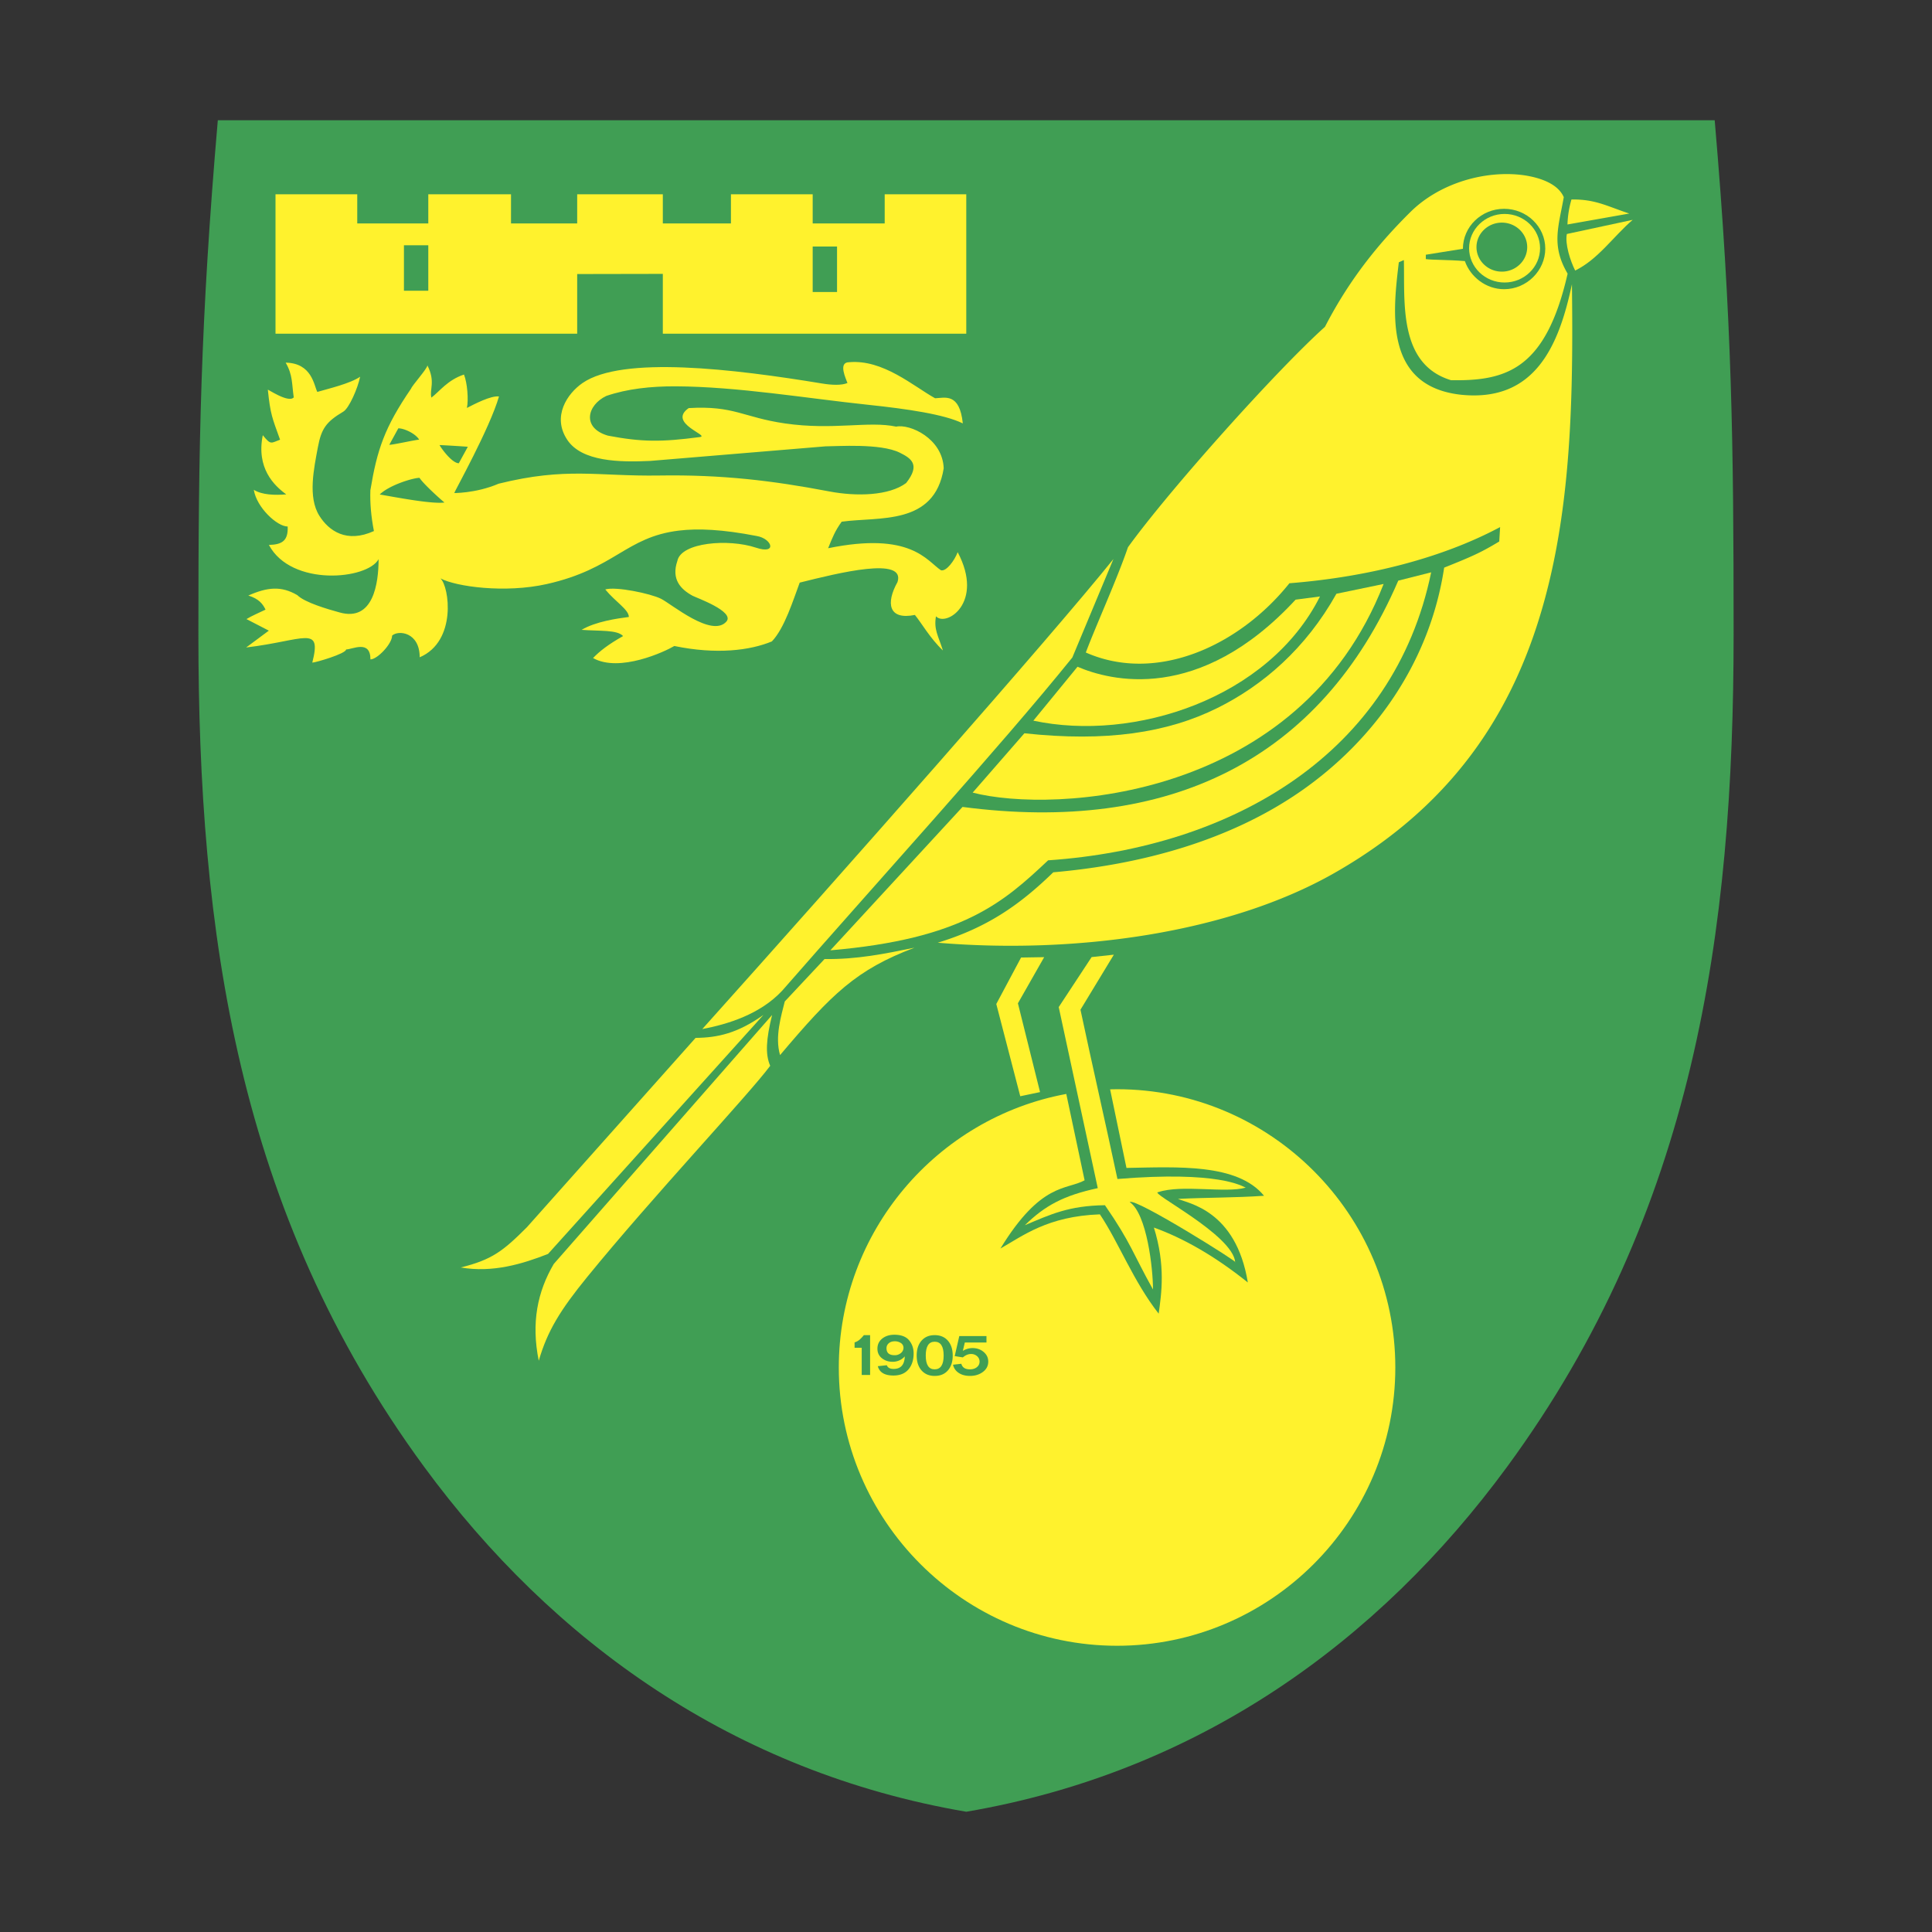 <svg xmlns="http://www.w3.org/2000/svg" width="2500" height="2500" viewBox="0 0 192.756 192.756"><rect x="0" y="0" width="192.756" height="192.756" fill="#333333" stroke="none"/><g fill-rule="evenodd" clip-rule="evenodd"><path fill="#fff" fill-opacity="0" d="M0 0h192.756v192.756H0V0z"/><path d="M96.405 11.998h74.671c1.727 20.088 1.887 32.198 1.887 51.248 0 29.715-3.912 57.635-22.594 83.09-12.844 17.504-30.836 30.475-53.964 34.422-23.131-3.947-41.251-16.918-54.095-34.422-18.68-25.455-22.517-53.375-22.517-83.09 0-19.05.211-31.16 1.938-51.248h74.674z" fill="#409e54"/><path d="M58.029 62.84c1.811.138 3.557-.022 4.137.622-1.479.827-2.372 1.536-2.997 2.192 2.632 1.479 7.177-.645 8.109-1.203 4.199.869 7.547.45 9.732-.457 1.264-1.315 2.125-4.125 2.777-5.866 3.935-.984 10.594-2.631 9.757-.055-1.179 2.107-.9 3.812 1.735 3.28.631.76 1.514 2.33 2.797 3.546-.475-1.503-.923-2.08-.694-3.411.995 1.085 4.852-1.323 2.166-6.396-.316.832-1.147 1.964-1.676 1.799-1.416-.943-2.994-3.879-11.249-2.194.405-1.007.69-1.743 1.351-2.646 3.725-.522 9.264.414 10.179-5.326-.105-2.978-3.368-4.451-4.741-4.16-2.764-.59-6.277.383-11.104-.32-4.172-.607-5.072-1.798-9.6-1.529-2.158 1.514 2.183 2.748 1.114 2.889-3.833.508-5.811.501-9.172-.141-2.619-.764-2.092-3.041-.158-3.962 2.075-.709 4.439-.97 6.933-.958 6.187.031 12.998 1.19 19.18 1.841 3.939.415 7.632.959 9.454 1.858-.321-3.094-1.794-2.544-2.767-2.509-2.177-1.214-5.188-3.895-8.579-3.596-1.131.005-.292 1.686-.163 2.075-.582.247-1.561.21-2.507.053-8.882-1.466-19.955-2.785-23.919-.055-1.516 1.043-3.086 3.337-1.524 5.678 1.453 2.178 5.227 2.242 8.266 2.098l17.49-1.455c1.176 0 5.487-.322 7.41.63 1.154.572 2.086 1.197.639 3.03-1.696 1.269-4.936 1.36-7.68.836-5.69-1.086-10.736-1.682-16.936-1.586-6.199.097-9.237-.868-16.038.816-2.332 1-4.641.93-4.43.93 0-.105 3.556-6.475 4.462-9.634-.813-.098-2.437.756-3.2 1.146.175-.826.039-2.506-.292-3.332-1.638.548-2.41 1.659-3.25 2.303-.214-.815.434-1.579-.4-3.217 0 .315-1.521 2-1.626 2.315-2.64 3.863-3.39 6.074-4.063 10.146-.044 1.268.069 2.607.354 4.068-2.727 1.239-4.5-.017-5.449-1.532-1.163-1.859-.533-4.728-.143-6.826.346-1.85.812-2.533 2.539-3.556.576-.34 1.449-2.344 1.676-3.481-1.008.688-3.145 1.185-4.272 1.515-.34-.681-.542-2.877-3.156-2.922.72 1.238.604 2.104.807 3.467-.53.603-2.664-.884-2.585-.758.257 2.478.435 2.79 1.219 4.979-.908.332-.906.568-1.723-.45-.664 3.272 1.111 5.019 2.341 5.906-1.113.09-2.404.067-3.237-.457.279 1.771 2.327 3.663 3.378 3.663.062 1.421-.554 1.805-1.873 1.837 2.241 4.201 9.839 3.457 10.944 1.422 0 2.417-.526 6.26-3.888 5.315-1.156-.315-3.483-.99-4.219-1.726-1.595-.936-2.974-.808-4.89.039 1.048.319 1.451.843 1.717 1.406-.688.335-1.353.606-1.903.943l2.232 1.153-2.262 1.68c5.825-.693 7.571-2.304 6.598 1.511.315 0 3.373-.894 3.373-1.314.63 0 2.429-1.003 2.429.993.685 0 2.161-1.552 2.161-2.372.611-.578 2.753-.36 2.753 2.161 3.728-1.593 2.957-7.062 2.07-7.872 1.55.825 6.439 1.503 10.615.564 6.807-1.531 7.861-4.683 13.168-5.331 1.919-.234 4.36-.124 7.77.538 1.529.254 2.097 1.887-.088 1.16-2.721-.905-7.46-.53-7.829 1.331-.626 1.837.34 2.827 1.519 3.471.349.19 4.231 1.563 3.379 2.57-1.448 1.658-5.477-1.744-6.528-2.27-1.051-.526-4.51-1.245-5.562-.93.998 1.225 2.353 2.011 2.353 2.746-1.164.15-3.323.458-4.711 1.284zM66.13 33.292v-5.967l-8.544.016v5.951H27.488V19.381h8.155v2.913h7.088v-2.913h8.253l-.001 2.913h6.603v-2.913h8.544v2.913h6.796v-2.913h8.156v2.913h7.184v-2.913h8.139v13.911H66.13z" fill="#fff22d"/><path fill="#409e54" d="M40.301 24.47h2.43v4.537h-2.43V24.47zM81.082 24.596h2.43v4.537h-2.43v-4.537z"/><path d="M70.068 102.67c14.074-15.703 34.775-39.122 41.02-46.897l-4.1 9.825c-7.186 8.913-19.903 22.876-28.956 33.25-2.203 2.355-5.424 3.338-7.964 3.822zM157.154 26.991c-.492-.984-1.029-2.66-.828-3.646l6.566-1.411c-1.941 1.67-3.437 3.932-5.738 5.057z" fill="#fff22d"/><path d="M156.402 27.301c-2.178 9.562-6.109 10.727-11.633 10.631-5.289-1.602-4.596-7.86-4.705-11.985l-.504.221c-.572 4.882-1.551 12.393 6.258 13.221 7.326.722 9.715-4.889 11.014-11.029.113 9.031.012 18.085-1.592 26.54-2.438 12.833-8.219 24.289-22.104 32.199-10.594 6.036-25.9 8.107-39.579 6.956 4.981-1.519 8.204-3.8 11.53-7.026 8.812-.771 17.596-3.158 24.701-8.094 7.33-5.092 12.869-12.868 14.297-22.303 2.84-1.134 3.691-1.521 5.494-2.607l.088-1.438c-5.604 2.996-12.938 4.965-21.023 5.604-5.002 6.255-13.26 10.024-20.311 6.91.941-2.526 3.127-7.334 4.203-10.5 4.137-5.731 14.838-17.669 19.656-21.995 2.596-5.04 5.66-8.617 8.529-11.457 2.945-2.916 7.496-4.183 11.287-3.67 1.705.249 3.439.872 4.01 2.193-.52 2.966-1.276 4.81.384 7.629zM156.387 22.396a9.927 9.927 0 0 1 .398-2.493c2.385-.034 3.512.659 5.768 1.401l-6.166 1.092z" fill="#fff22d"/><path d="M103.098 71.901l4.406-5.379c3.209 1.375 12.107 3.743 21.758-6.694l2.432-.318c-5.122 10.194-18.557 14.536-28.596 12.391z" fill="#fff22d"/><path d="M97.043 79.08l5.16-5.92c8.145.88 14.248-.035 19.271-2.53 4.514-2.243 8.793-5.908 11.861-11.391l4.709-.977c-8.413 21.571-32.921 22.909-41.001 20.818z" fill="#fff22d"/><path d="M82.845 94.814l13.187-14.306c20.546 2.696 35.718-4.612 43.474-22.577l3.281-.829c-3.719 18.052-19.746 27.464-38.217 28.733-4.468 4.209-8.557 7.851-21.725 8.979zM77.827 105.266c-.54-1.838.126-3.951.47-5.35l3.968-4.233c3.198.05 5.996-.52 8.975-1.131-5.823 2.198-8.239 4.598-13.413 10.714zM53.752 135.762c-.771-3.805-.122-6.9 1.496-9.654l21.784-24.842c-.597 2.42-.695 3.908-.19 5.068-2.183 2.938-11.684 13.002-18.245 21.057-2.701 3.314-3.984 5.398-4.845 8.371zM45.966 126.455c3.124-.766 4.248-1.654 6.609-4.02l16.824-18.885c2.208-.02 4.18-.459 6.766-2.289l-21.487 23.844c-2.563 1.004-5.528 1.901-8.712 1.35zM101.791 109.373L99.4 100.17l2.473-4.637 2.305-.037-2.621 4.604 2.209 8.859-1.975.414zM110.756 108.684c.234-.01.463-.012.693-.012 15.291 0 27.762 12.471 27.762 27.762s-12.471 27.764-27.762 27.764-27.762-12.473-27.762-27.764c0-13.562 9.81-24.906 22.696-27.291l1.828 8.617c-1.816.988-4.342.174-8.398 6.805 2.234-1.258 4.697-3.219 9.922-3.41 1.871 2.781 3.334 6.68 5.865 9.908.277-1.994.705-4.797-.475-8.59 2.941 1.062 6.082 2.84 9.371 5.479-1.184-7.24-5.992-7.889-6.965-8.338 2.988-.148 5.594-.107 8.582-.311-2.658-3.25-8.662-2.865-13.725-2.779l-1.632-7.84z" fill="#fff22d"/><path d="M110.24 120.244c-3.607.049-5.412.91-7.99 1.998 1.998-1.951 3.838-2.961 7.275-3.701l-3.896-18.064 3.283-4.989 2.217-.239-3.33 5.49c1.158 5.453 2.529 11.436 3.688 16.889 10.131-.828 12.422.715 12.799.863-2.025.574-6.383-.336-8.725.449-1.045 0 7.449 4.238 7.676 6.992.631.197-10.01-6.482-10.521-6 1.705 1.178 2.324 6.645 2.318 8.719-1.995-3.569-2.182-4.624-4.794-8.407z" fill="#fff22d"/><path d="M146.148 26.048c-1.699-.14-3.221-.102-3.895-.198l.002-.436 3.699-.593c.002-2.205 1.848-3.988 4.109-3.988 2.264 0 4.109 1.783 4.109 3.97 0 2.188-1.846 4.051-4.109 4.051-1.811 0-3.356-1.226-3.915-2.806z" fill="#409e54"/><path d="M150.111 21.345c1.951 0 3.541 1.537 3.541 3.42 0 1.885-1.59 3.421-3.541 3.421-1.949 0-3.539-1.536-3.539-3.421 0-1.883 1.59-3.42 3.539-3.42z" fill="#fff22d"/><path d="M149.84 22.211c1.395 0 2.529 1.099 2.529 2.445s-1.135 2.445-2.529 2.445-2.531-1.099-2.531-2.445 1.136-2.445 2.531-2.445zM46.675 44.575c-.284-.029-2.506-.169-2.822-.169.351.597 1.32 1.812 1.922 1.812l.9-1.643zM38.84 44.375c.285.029 2.665-.509 2.98-.509-.351-.597-1.478-1.133-2.08-1.133l-.9 1.642zM41.854 47.675c.417.646 2.251 2.28 2.492 2.461-1.189.153-4.205-.402-6.46-.803.994-.958 3.349-1.658 3.968-1.658zM95.082 136.158l.831-.094c.101.371.384.555.85.555.292 0 .525-.072.703-.219s.266-.33.266-.553a.712.712 0 0 0-.238-.533.881.881 0 0 0-.622-.225c-.269 0-.538.113-.807.338l-.814-.129.457-1.996h2.712v.641h-2.16l-.196.836a1.81 1.81 0 0 1 .97-.281c.434 0 .803.131 1.107.389.305.26.457.58.457.961 0 .422-.18.766-.535 1.031-.355.264-.783.396-1.284.396-.454 0-.83-.1-1.127-.299a1.308 1.308 0 0 1-.57-.818zM91.458 135.244c0-.623.162-1.119.484-1.486.324-.367.761-.551 1.311-.551.558 0 .997.186 1.319.553.32.369.481.863.481 1.484 0 .617-.159 1.109-.479 1.479s-.761.553-1.322.553c-.55 0-.987-.184-1.311-.551-.321-.366-.483-.86-.483-1.481z" fill="#409e54"/><path d="M92.363 135.244c0 .918.296 1.375.884 1.375.6 0 .901-.457.901-1.375 0-.92-.298-1.381-.895-1.381-.593 0-.89.461-.89 1.381z" fill="#fff22d"/><path d="M87.581 136.305l.899-.096c.086.246.311.369.675.369.717 0 1.088-.416 1.115-1.248a1.611 1.611 0 0 1-1.224.535c-.408 0-.761-.119-1.059-.355-.297-.234-.446-.555-.446-.951 0-.416.16-.752.479-1.008.319-.256.724-.383 1.211-.383.669 0 1.157.182 1.463.547.307.365.459.805.459 1.32 0 .65-.173 1.182-.514 1.588-.342.408-.844.613-1.505.613-.874 0-1.392-.312-1.553-.931z" fill="#409e54"/><path d="M88.446 134.51c0 .467.269.699.808.699a.926.926 0 0 0 .635-.221.664.664 0 0 0 .252-.514.554.554 0 0 0-.252-.475 1.06 1.06 0 0 0-.618-.178c-.251 0-.45.066-.601.199a.633.633 0 0 0-.224.49z" fill="#fff22d"/><path d="M85.974 137.18v-2.715l-.712.002v-.535c.402-.115.668-.41.926-.725h.622v3.973h-.836z" fill="#409e54"/></g></svg>
